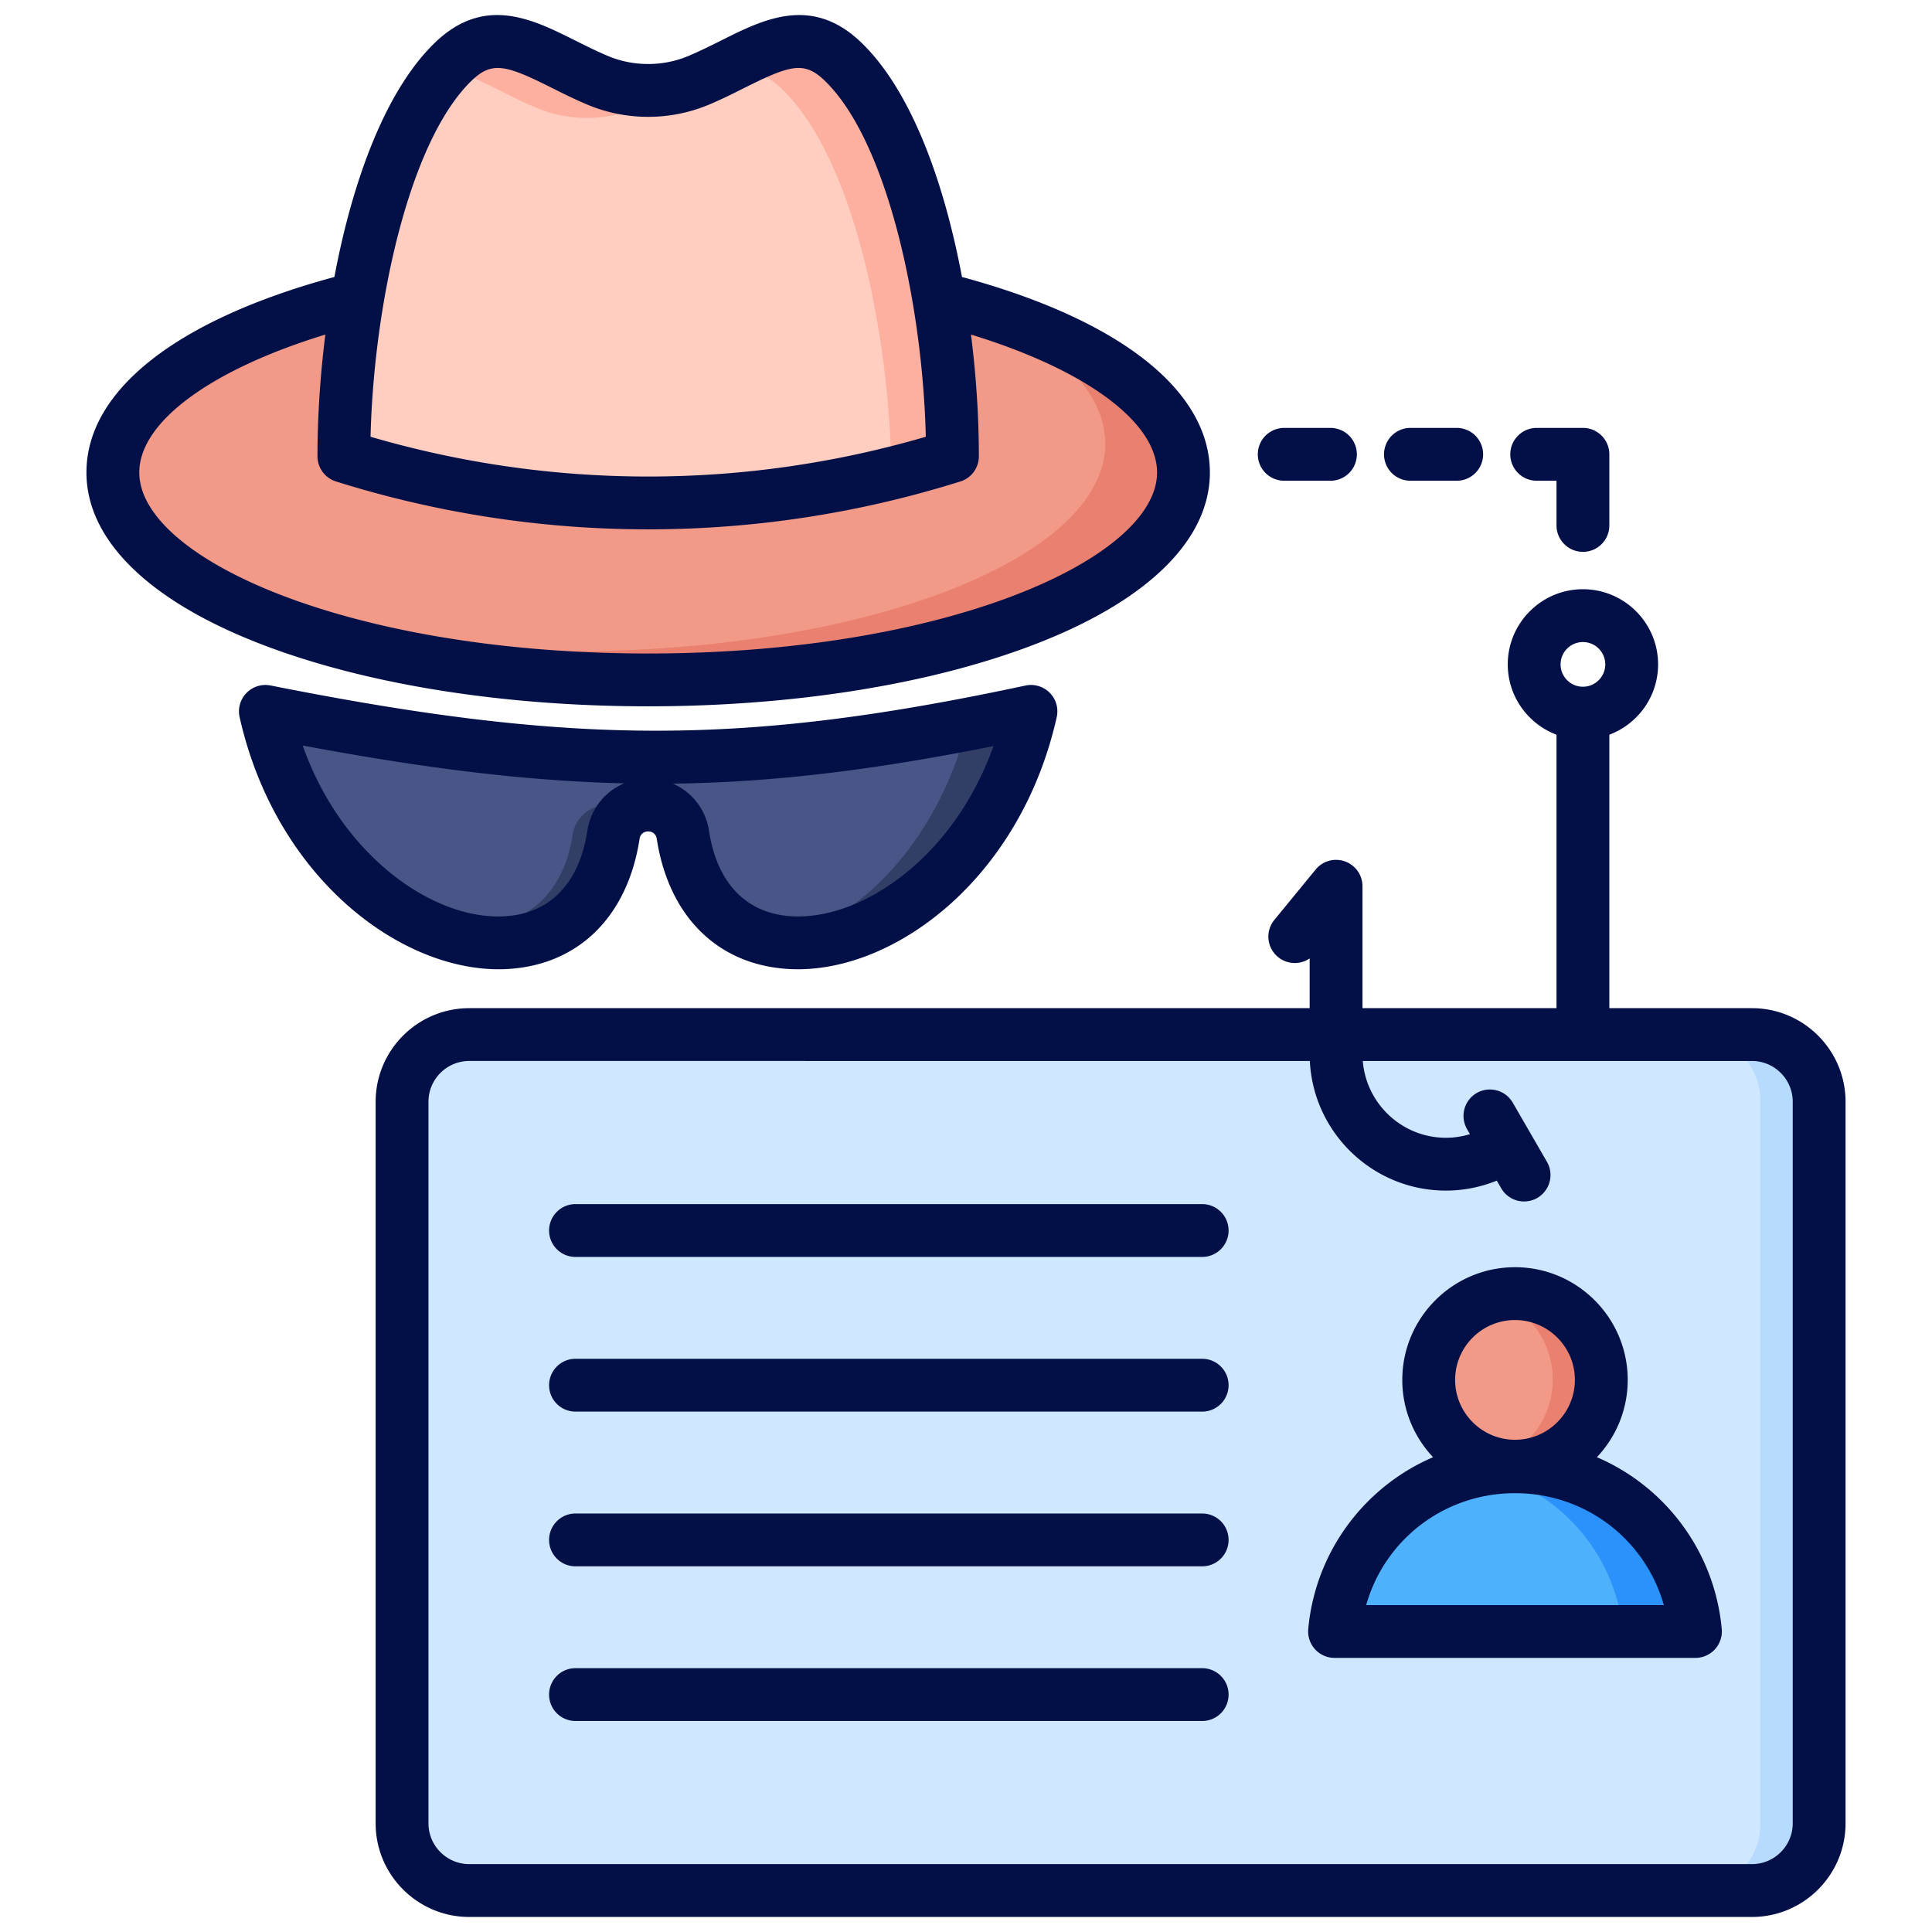 <svg xmlns="http://www.w3.org/2000/svg" version="1.1" xmlns:xlink="http://www.w3.org/1999/xlink" width="512" height="512" x="0" y="0" viewBox="0 0 512 512" style="enable-background:new 0 0 512 512" xml:space="preserve" class=""><g><path fill="#b6dbff" fill-rule="evenodd" d="M464.491 501.145c9.816 0 17.823-8.006 17.823-17.823V291.851c0-9.816-8.007-17.823-17.823-17.823H124.137c-9.816 0-17.823 8.007-17.823 17.823v191.471c0 9.816 8.007 17.823 17.823 17.823z" opacity="1" data-original="#b6dbff"></path><path fill="#cfe8ff" fill-rule="evenodd" d="M448.704 274.028H124.137c-9.816 0-17.823 8.007-17.823 17.823v191.471c0 9.816 8.007 17.823 17.823 17.823h324.567c9.816 0 17.823-8.006 17.823-17.823V291.851c0-9.816-8.006-17.823-17.823-17.823z" opacity="1" data-original="#cfe8ff"></path><path fill="#323e66" fill-rule="evenodd" d="M70.328 188.521c14.468 64.307 84.575 82.752 92.249 32.665.702-4.584 4.561-7.859 9.19-7.859s8.487 3.275 9.19 7.859c7.675 50.087 77.781 31.642 92.25-32.665-77.063 16.451-122.952 15.878-202.879 0z" opacity="1" data-original="#323e66"></path><path fill="#495586" fill-rule="evenodd" d="M70.328 188.521c5.914 26.287 21.125 44.905 37.568 54.317 21.048 7.18 40.313 1.632 43.88-21.652.702-4.584 4.562-7.859 9.19-7.859h10.801c4.628 0 8.487 3.275 9.19 7.859 2.568 16.757 12.128 25.833 24.25 28.097 19.996-3.572 42.588-23.849 51.274-57.371-67.359 12.887-112.18 11.304-186.153-3.391z" opacity="1" data-original="#495586"></path><ellipse cx="171.768" cy="125.233" fill="#ea806f" rx="142" ry="55.034" opacity="1" data-original="#ea806f"></ellipse><g fill-rule="evenodd"><path fill="#f29988" d="M171.768 70.2c32.63 0 62.684 4.268 86.663 11.439 21.479 9.643 34.471 22.205 34.471 35.944 0 30.394-63.575 55.034-142 55.034-32.631 0-62.685-4.268-86.664-11.439-21.479-9.643-34.471-22.205-34.471-35.944 0-30.394 63.576-55.034 142-55.034z" opacity="1" data-original="#f29988"></path><path fill="#fdb0a0" d="M252.488 120.939c0-35.495-8.975-85.355-29.032-104.687-12.031-11.596-22.776-1.608-38.165 4.903-4.156 1.758-8.726 2.731-13.522 2.731s-9.367-.973-13.522-2.731c-15.389-6.511-26.134-16.498-38.165-4.903-20.058 19.332-29.033 69.192-29.033 104.687a269.492 269.492 0 0 0 161.44 0z" opacity="1" data-original="#fdb0a0"></path><path fill="#ffcec0" d="M189.441 19.28a104.726 104.726 0 0 1-4.15 1.874c-1.119.473-2.267.89-3.443 1.245-3.945 1.904-8.148 4.173-12.771 6.129-4.156 1.758-8.726 2.731-13.522 2.731s-9.367-.973-13.522-2.731c-9.278-3.925-16.867-9.112-24.068-10.073-18.573 20.696-26.916 68.264-26.916 102.484a269.492 269.492 0 0 0 145.207 4.543c-.461-35.267-9.482-83.033-29.013-101.856-6.008-5.791-11.696-6.199-17.801-4.345z" opacity="1" data-original="#ffcec0" class=""></path><path fill="#2a92fa" d="M401.483 388.71c25.144 0 45.787 19.253 48 43.821h-96c2.213-24.567 22.857-43.821 48-43.821z" opacity="1" data-original="#2a92fa"></path><path fill="#4eb1fc" d="M430.098 432.531h-76.616c1.921-21.324 17.727-38.64 38.308-42.843 20.581 4.202 36.387 21.519 38.308 42.843z" opacity="1" data-original="#4eb1fc"></path><path fill="#ea806f" d="M401.483 388.555c12.643 0 22.955-10.312 22.955-22.956s-10.312-22.955-22.955-22.955-22.956 10.312-22.956 22.955 10.312 22.956 22.956 22.956z" opacity="1" data-original="#ea806f"></path><path fill="#f29988" d="M395.01 387.628c-9.526-2.795-16.483-11.599-16.483-22.029s6.957-19.234 16.483-22.029c9.526 2.795 16.483 11.599 16.483 22.029s-6.957 19.234-16.483 22.029z" opacity="1" data-original="#f29988"></path><path fill="#021047" d="M333.33 120.404c0-3.861 3.133-7.003 6.999-7.003h12.253c3.87 0 6.999 3.143 6.999 7.003s-3.128 6.999-6.999 6.999h-12.253a6.998 6.998 0 0 1-6.999-6.999zm66.912 0c0-3.861 3.138-7.003 6.999-7.003h12.253c3.866 0 6.999 3.143 6.999 7.003v18.837c0 3.87-3.133 7.004-6.999 7.004s-7.004-3.133-7.004-7.004v-11.838h-5.249a7.001 7.001 0 0 1-6.999-6.999zm-33.461 0c0-3.861 3.138-7.003 6.999-7.003h12.262c3.861 0 6.999 3.143 6.999 7.003s-3.138 6.999-6.999 6.999H373.78a7.001 7.001 0 0 1-6.999-6.999zM36.912 125.21c0-13.4 19.03-27.286 49.309-36.546-1.398 11.086-2.087 22.11-2.087 32.256a6.992 6.992 0 0 0 4.907 6.671c26.799 8.421 54.64 12.691 82.731 12.691s55.927-4.271 82.741-12.691a6.99 6.99 0 0 0 4.897-6.671c0-10.156-.689-21.169-2.087-32.256 30.28 9.259 49.309 23.146 49.309 36.546 0 22.693-55.382 47.974-134.86 47.974S36.913 147.903 36.913 125.21zm88.082-103.838c-16.615 16.022-25.942 59.431-26.795 94.372 23.912 6.989 48.634 10.541 73.573 10.541s49.67-3.552 73.578-10.541c-.848-34.94-10.18-78.35-26.799-94.372-5.379-5.181-9.028-4.208-21.131 1.851-2.959 1.489-6.02 3.022-9.409 4.458-5.148 2.169-10.609 3.283-16.238 3.283s-11.091-1.113-16.229-3.283c-3.393-1.436-6.459-2.969-9.423-4.458-12.089-6.059-15.747-7.033-21.126-1.851zm46.779 165.809c38.738 0 75.26-5.88 102.84-16.571 29.677-11.496 46.017-27.629 46.017-45.4 0-21.719-23.869-40.479-65.697-51.81-4.801-25.489-13.53-49.444-26.66-62.106-13.101-12.619-25.86-6.223-37.119-.579-2.762 1.378-5.62 2.805-8.604 4.068-3.408 1.451-7.028 2.178-10.778 2.178s-7.37-.728-10.783-2.178c-2.969-1.263-5.827-2.69-8.599-4.068-11.26-5.654-24.018-12.04-37.11.579C102.15 23.956 93.411 47.912 88.62 73.4c-41.828 11.332-65.712 30.091-65.712 51.81 0 17.771 16.35 33.904 46.022 45.4 27.58 10.691 64.106 16.571 102.84 16.571zm-91.562 10.382c32.439 6.088 59.311 9.428 85.209 10.031-5.085 2.13-8.869 6.757-9.761 12.537-2.169 14.219-10.199 22.293-22.587 22.722-10.32.362-21.999-4.613-32.072-13.621-6.758-6.049-15.289-16.152-20.789-31.668zm183.07.159c-5.509 15.429-14.002 25.488-20.731 31.508-10.069 9.008-21.748 13.959-32.068 13.621-12.387-.429-20.418-8.502-22.601-22.722a16.159 16.159 0 0 0-9.577-12.46c26.819-.328 53.397-3.639 84.977-9.948zM133.55 256.84c-26.838.892-60.366-23.797-70.05-66.777a7.009 7.009 0 0 1 1.822-6.42 6.994 6.994 0 0 1 6.382-1.981c80.408 15.969 125.287 15.978 200.051.019a6.982 6.982 0 0 1 6.435 1.918 6.982 6.982 0 0 1 1.851 6.464c-9.491 42.199-41.997 66.801-68.57 66.801-.501 0-.988-.015-1.47-.024-19.299-.67-32.738-13.597-35.958-34.589-.169-1.152-1.089-1.918-2.27-1.918s-2.092.766-2.27 1.918c-3.21 20.991-16.649 33.919-35.953 34.589zm192.04 110.254a7.001 7.001 0 0 1-6.998 6.999h-166.08c-3.871 0-6.999-3.133-6.999-6.999a7 7 0 0 1 6.999-7.004h166.079a7.002 7.002 0 0 1 6.998 7.004zm0 81.989a6.998 6.998 0 0 1-6.998 6.999h-166.08c-3.871 0-6.999-3.128-6.999-6.999s3.128-6.999 6.999-6.999h166.079a6.997 6.997 0 0 1 6.998 6.999zm0-122.983c0 3.861-3.138 7.003-6.998 7.003h-166.08c-3.871 0-6.999-3.143-6.999-7.003s3.128-6.999 6.999-6.999h166.079a7 7 0 0 1 6.998 6.999zm0 81.994a7.004 7.004 0 0 1-6.998 6.999h-166.08c-3.871 0-6.999-3.138-6.999-6.999s3.128-6.999 6.999-6.999h166.079a6.997 6.997 0 0 1 6.998 6.999zm36.463 17.27c4.907-17.352 20.707-29.653 39.438-29.653s34.521 12.301 39.442 29.653zm39.438-75.54c8.753 0 15.872 7.119 15.872 15.858s-7.119 15.872-15.872 15.872-15.868-7.124-15.868-15.872 7.119-15.858 15.868-15.858zm37.211 46.378a55.026 55.026 0 0 0-15.511-10.03c5.061-5.35 8.17-12.561 8.17-20.49 0-16.461-13.4-29.86-29.87-29.86s-29.87 13.4-29.87 29.86c0 7.929 3.109 15.14 8.16 20.49a54.95 54.95 0 0 0-15.501 10.03c-10.108 9.293-16.35 21.912-17.579 35.529a7.006 7.006 0 0 0 1.803 5.35 7.015 7.015 0 0 0 5.167 2.28h95.63a7.01 7.01 0 0 0 6.98-7.63c-1.229-13.617-7.466-26.236-17.579-35.529zm36.391 87.012v-191.24c0-5.953-4.849-10.802-10.802-10.802H361.152c.911 11.371 10.45 20.35 22.047 20.35 2.164 0 4.304-.337 6.353-.959l-.771-1.331a7.017 7.017 0 0 1 2.559-9.573 7.01 7.01 0 0 1 9.563 2.569l9.057 15.675c1.933 3.35.781 7.625-2.569 9.568a6.982 6.982 0 0 1-3.49.93 6.987 6.987 0 0 1-6.068-3.499l-1.171-2.02a35.87 35.87 0 0 1-13.462 2.641c-19.319 0-35.148-15.251-36.078-34.353H124.353c-5.953 0-10.802 4.849-10.802 10.802v191.24c0 5.948 4.849 10.797 10.802 10.797h339.938c5.953 0 10.802-4.849 10.802-10.797zm-55.599-313.062c3.268 0 5.919 2.661 5.919 5.919s-2.651 5.919-5.919 5.919-5.924-2.646-5.924-5.919 2.661-5.919 5.924-5.919zm44.797 97.023h-37.799v-72.469c7.539-2.844 12.918-10.112 12.918-18.634 0-10.98-8.927-19.921-19.916-19.921s-19.921 8.941-19.921 19.921c0 8.522 5.389 15.791 12.918 18.634v72.469h-51.42v-32.304a6.98 6.98 0 0 0-4.637-6.589 6.986 6.986 0 0 0-7.77 2.15l-10.941 13.342a6.987 6.987 0 0 0 .969 9.847 6.991 6.991 0 0 0 8.382.371v13.183H124.353c-13.669 0-24.804 11.129-24.804 24.799v191.24c0 13.67 11.135 24.799 24.804 24.799h339.938c13.67 0 24.799-11.129 24.799-24.799v-191.24c0-13.669-11.129-24.799-24.799-24.799z" opacity="1" data-original="#021047"></path></g></g></svg>